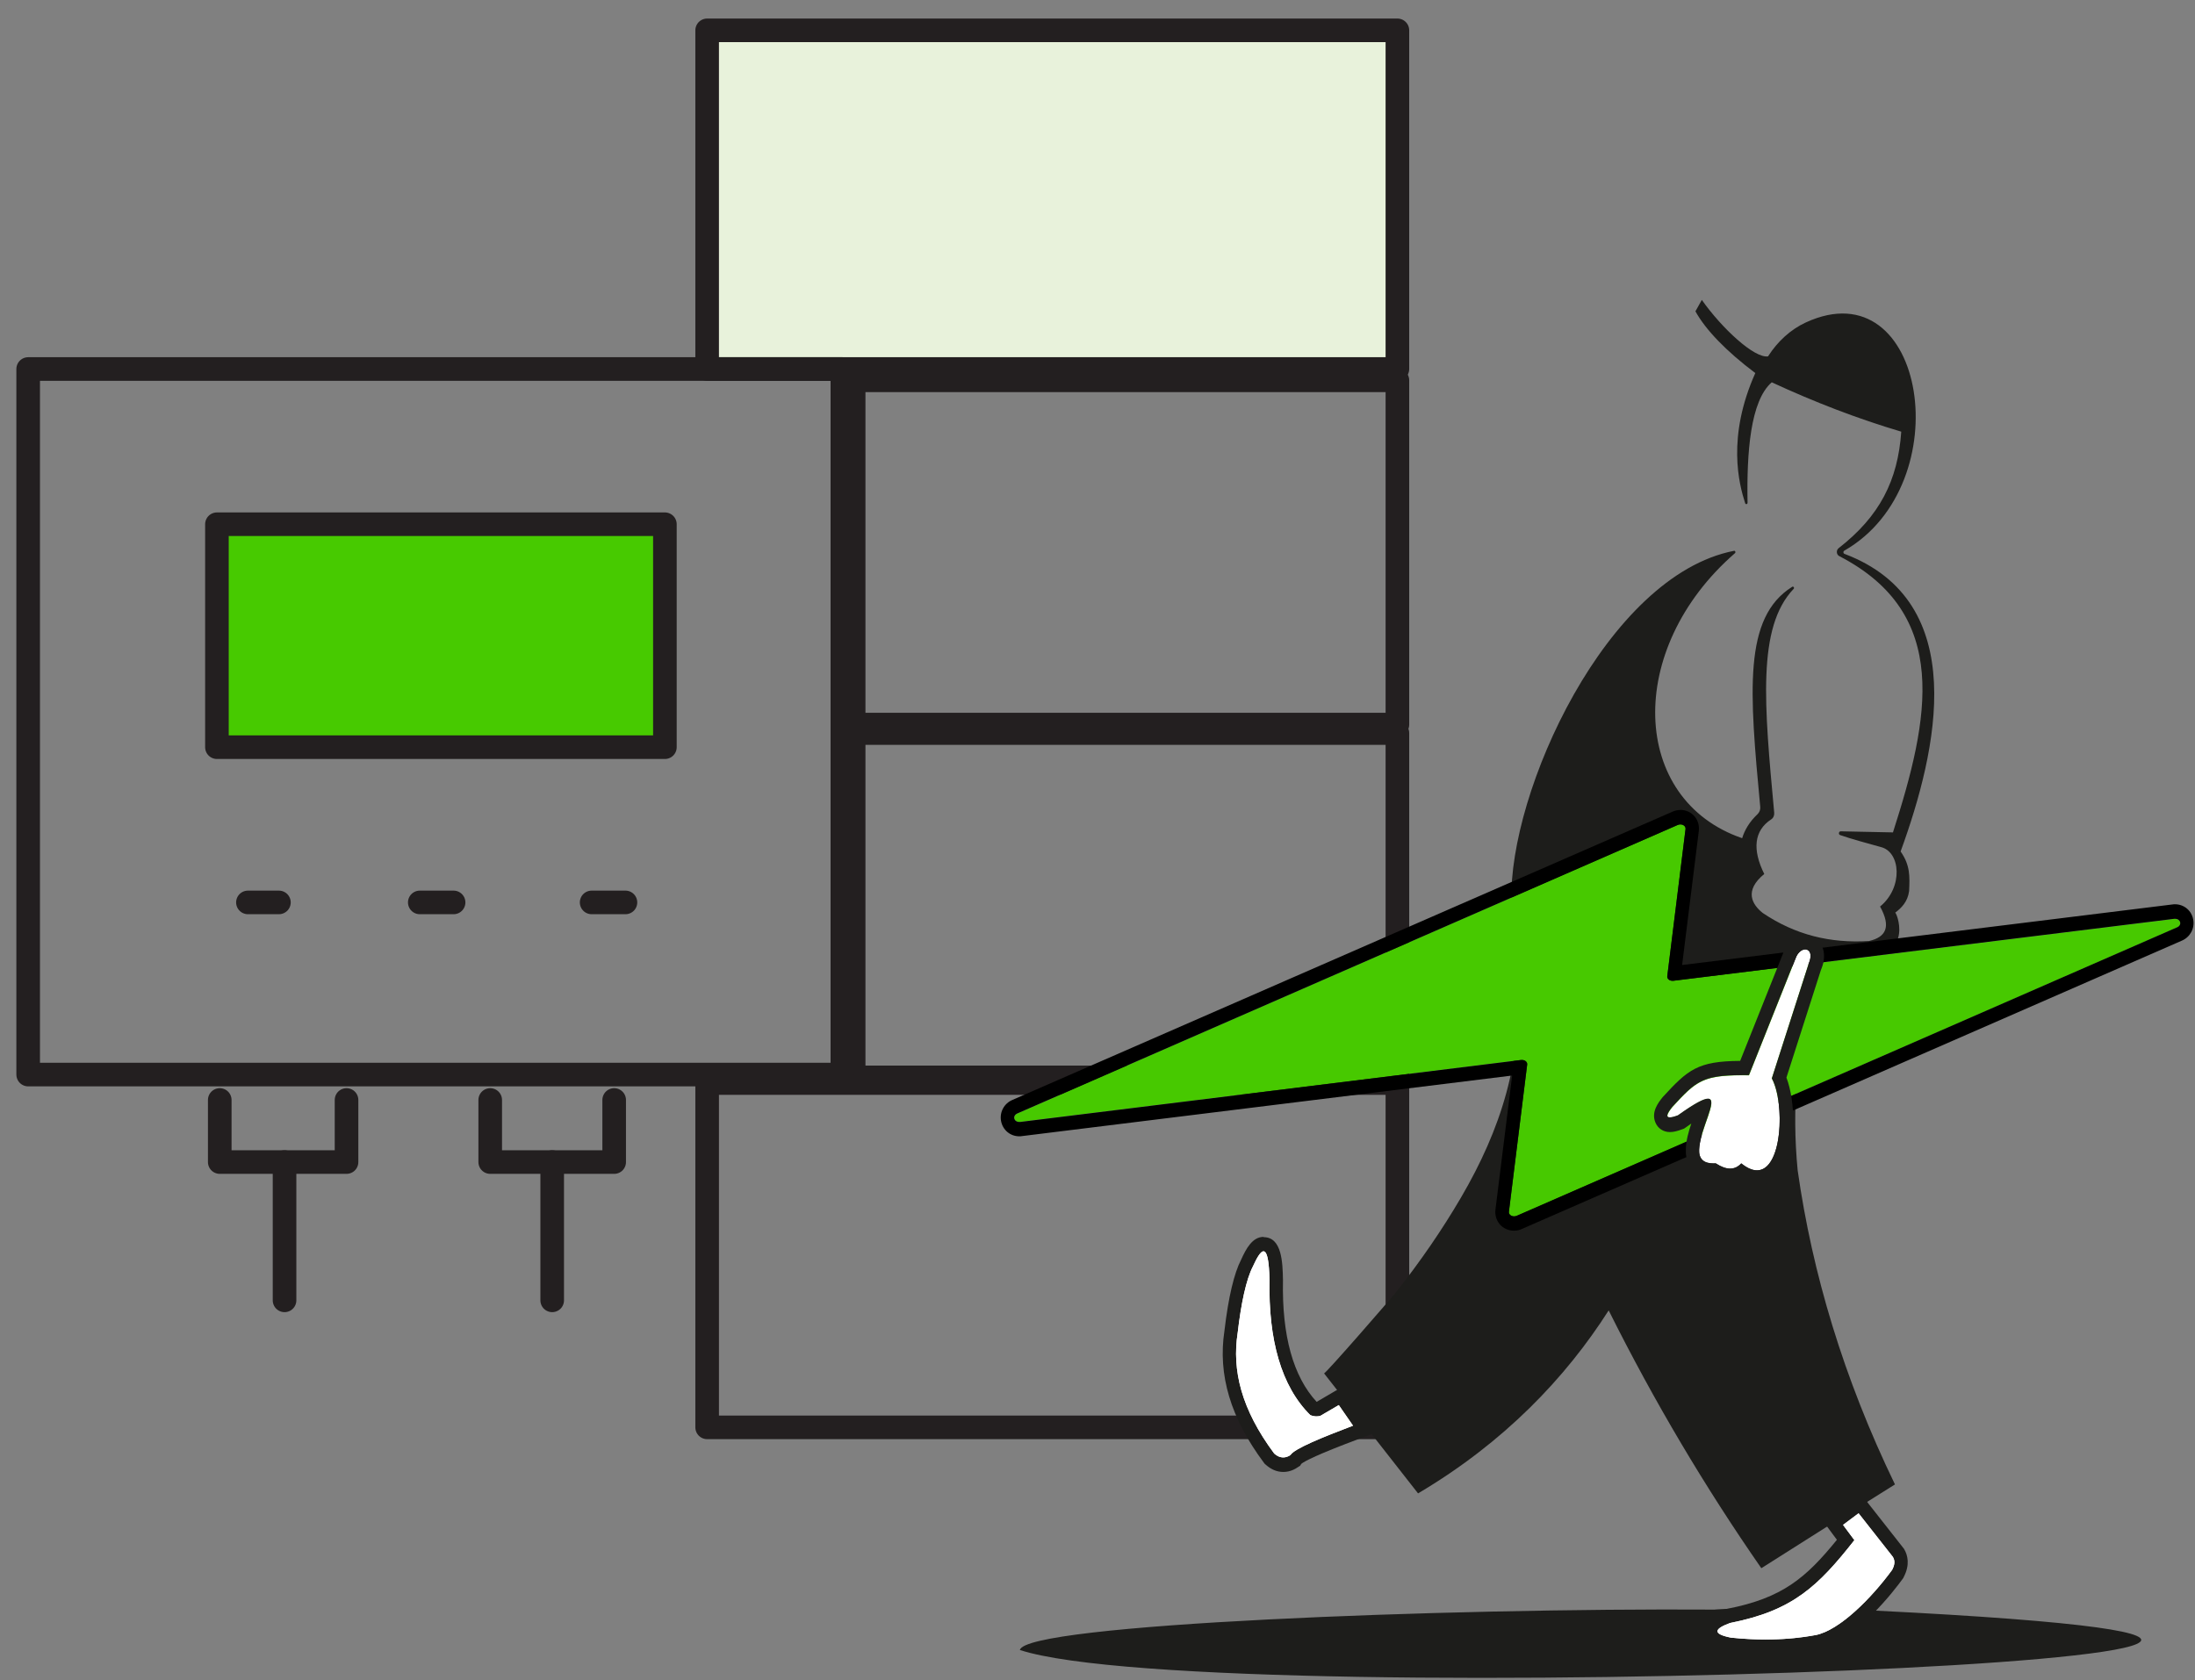 <?xml version="1.0" encoding="UTF-8"?> <svg xmlns="http://www.w3.org/2000/svg" width="465" height="356" viewBox="0 0 465 356" fill="none"><rect x="0" y="0" width="465" height="356" fill="#808080" stroke="none"/><path d="M73.411 233.092V246.249H46.553V233.092" stroke="#231F20" stroke-width="5" stroke-linecap="round" stroke-linejoin="round"></path><path d="M60.28 246.249V275.554" stroke="#231F20" stroke-width="5" stroke-linecap="round" stroke-linejoin="round"></path><path d="M130.11 233.092V246.249H103.85V233.092" stroke="#231F20" stroke-width="5" stroke-linecap="round" stroke-linejoin="round"></path><path d="M116.98 246.249V275.554" stroke="#231F20" stroke-width="5" stroke-linecap="round" stroke-linejoin="round"></path><path d="M296.032 80.587H180.842V153.55H296.032V80.587Z" stroke="#231F20" stroke-width="5" stroke-linecap="round" stroke-linejoin="round"></path><path d="M296.031 6.428H149.806V78.195H296.031V6.428Z" fill="#E8F2DB" stroke="#231F20" stroke-width="5" stroke-linecap="round" stroke-linejoin="round"></path><path d="M296.032 155.344H180.842V228.307H296.032V155.344Z" stroke="#231F20" stroke-width="5" stroke-linecap="round" stroke-linejoin="round"></path><path d="M296.031 229.503H149.806V302.467H296.031V229.503Z" stroke="#231F20" stroke-width="5" stroke-linecap="round" stroke-linejoin="round"></path><path d="M178.454 78.195H5.968V227.709H178.454V78.195Z" stroke="#231F20" stroke-width="5" stroke-linecap="round" stroke-linejoin="round"></path><path d="M140.854 111.088H45.956V158.334H140.854V111.088Z" fill="#47CA00" stroke="#231F20" stroke-width="5" stroke-linecap="round" stroke-linejoin="round"></path><path d="M52.522 191.228H59.087" stroke="#231F20" stroke-width="5" stroke-linecap="round" stroke-linejoin="round"></path><path d="M88.929 191.228H96.091" stroke="#231F20" stroke-width="5" stroke-linecap="round" stroke-linejoin="round"></path><path d="M125.336 191.228H132.498" stroke="#231F20" stroke-width="5" stroke-linecap="round" stroke-linejoin="round"></path><path d="M340.762 277.624C350.449 297.063 361.335 315.334 373.13 332.314L387.999 322.897L388.057 322.959L401.438 314.563C390.513 291.958 383.9 269.686 380.826 247.998C379.53 234.602 380.884 223.31 382.662 215.163L385.756 205.538C386.162 204.601 386.336 203.767 386.394 203.038C388.483 202.913 390.532 202.83 392.524 202.767C393.375 202.746 394.245 202.705 395.095 202.684C405.556 202.517 401.708 193.121 401.476 193.413C402.791 192.413 404.125 191.121 404.435 188.829C404.57 185.766 404.705 183.391 402.636 180.433C410.467 158.911 417.602 127.514 390.745 117.368C390.455 117.264 390.436 116.847 390.687 116.701C415.282 102.638 408.031 56.615 382.566 68.324C379.317 69.824 376.591 72.345 374.58 75.47V75.512C371.68 76.012 364.738 69.533 360.523 63.553L359.169 65.97C361.316 69.866 365.647 74.387 371.854 79.054C365.763 92.659 368.412 102.638 369.707 106.638C369.804 106.93 370.21 106.867 370.21 106.534C370.017 95.95 370.79 84.971 375.334 81.012C384.364 85.2 393.568 88.742 402.772 91.471C402.056 101.826 398.189 109.409 389.507 116.159C388.947 116.597 389.024 117.535 389.643 117.847C413.349 130.098 408.766 152.244 401.012 176.391L389.952 176.162C389.527 176.162 389.411 176.808 389.817 176.954C392.214 177.787 395.347 178.641 398.383 179.475C402.656 180.454 403.236 188.058 398.286 192.1C400.684 196.475 399.504 198.579 395.927 199.413C387.748 199.913 380.381 198.142 373.439 193.475C371.196 191.704 369.398 188.767 373.749 185.204C371.177 180.016 371.583 175.995 375.237 173.62C375.682 173.328 375.914 172.766 375.856 172.203C373.749 149.411 372.182 132.952 379.975 124.785C380.187 124.556 379.917 124.181 379.665 124.347C369.243 130.889 370.616 146.557 372.898 170.995C372.956 171.578 372.724 172.141 372.318 172.537C370.616 174.141 369.591 175.891 369.069 177.62C345.383 169.495 344.165 137.556 367.542 117.222C367.755 117.035 367.6 116.66 367.348 116.722C340.433 121.972 319.531 167.807 320.188 191.017C320.188 191.017 320.266 196.246 321.271 207.059C322.876 224.372 317.829 239.539 309.515 253.748C305.474 260.665 300.93 267.228 296.018 273.478C294.82 275.02 280.685 291.271 280.492 291.021L300.408 316.459C318.641 305.667 331.674 291.979 340.8 277.666" fill="#1D1D1B"></path><path d="M397.068 341.314C397.068 341.314 397.126 341.252 397.145 341.231C397.145 341.231 387.11 345.127 384.751 345.585C378.544 346.731 372.53 346.731 366.768 346.127C362.572 345.294 363.501 344.169 366.633 343.023C369.959 342.377 372.782 341.564 375.276 340.543C375.276 340.543 363.365 341.002 363.21 341.085C305.976 340.731 217.109 344.169 216.064 349.648C257.482 363.169 582.035 350.481 397.068 341.293" fill="#1D1D1B"></path><path d="M382.449 198.121C380.438 198.121 378.621 199.6 377.77 201.913L368.644 224.81C359.633 224.872 357.603 226.643 352.266 232.456L352.189 232.539L352.131 232.622C351.357 233.602 349.733 235.623 350.7 237.894C351.241 239.144 352.382 239.894 353.774 239.894C354.49 239.894 355.302 239.706 356.423 239.289L356.771 239.164L357.081 238.956C357.525 238.623 357.951 238.352 358.318 238.081C357.719 239.852 357.197 241.727 357.158 243.54C357.061 245.706 357.854 247.081 358.531 247.852C359.556 248.998 360.987 249.602 362.823 249.644C364.119 250.352 365.376 250.727 366.555 250.727C367.406 250.727 368.218 250.54 368.972 250.186C370.094 250.79 371.196 251.082 372.259 251.082C374.56 251.082 376.552 249.706 377.905 247.227C380.555 242.29 380.38 233.372 378.466 228.351L385.775 205.538C386.955 202.788 386.297 200.955 385.795 200.1C385.079 198.871 383.842 198.142 382.469 198.142" fill="#1D1D1B"></path><path d="M267.691 262.103C265.332 262.103 263.998 264.561 262.934 266.915C261.426 269.832 260.227 274.895 259.396 281.979C257.965 291.333 260.691 300.479 267.73 309.938L267.904 310.167L268.116 310.355C269.238 311.376 270.514 311.917 271.848 311.917C272.892 311.917 273.917 311.605 274.865 310.959L275.445 310.584L275.657 310.209C276.431 309.584 279.177 308.188 287.588 305.021L291.242 303.646L288.922 300.313L285.905 295.958L284.436 293.833L282.27 295.104L278.925 297.063C273.956 291.687 271.558 283.041 271.79 271.353V271.207C271.713 267.603 271.597 262.165 267.691 262.165" fill="#1D1D1B"></path><path d="M394.225 316.563L392.098 318.147L388.811 320.605L386.317 322.48L388.212 325.043L389.14 326.293C382.566 334.398 377.558 338.627 365.995 340.898L365.782 340.939L365.589 341.002C364.138 341.523 360.774 342.773 360.987 345.919C361.199 349.065 364.66 349.752 366.13 350.044H366.246L366.362 350.086C368.972 350.356 371.544 350.502 374.019 350.502C377.79 350.502 381.521 350.169 385.099 349.523C392.968 347.981 401.457 336.814 403.062 334.585L403.197 334.398L403.294 334.189C404.666 331.564 404.125 329.543 403.41 328.314L403.294 328.126L403.158 327.96L395.888 318.709L394.225 316.584V316.563Z" fill="#1D1D1B"></path><path d="M460.567 194.725L354.49 207.83C353.736 207.934 353.117 207.455 353.195 206.85L357.062 175.682C357.158 174.932 356.23 174.453 355.399 174.807L215.562 235.935C214.344 236.456 214.827 237.893 216.161 237.727L322.238 224.622C322.973 224.518 323.611 224.997 323.533 225.601L319.666 256.769C319.57 257.519 320.498 257.998 321.348 257.644L461.205 196.537C462.423 196.017 461.94 194.579 460.605 194.746" fill="#47C900"></path><path d="M355.979 171.641C355.418 171.641 354.877 171.745 354.374 171.974L214.479 233.081C212.739 233.81 211.733 235.643 212.062 237.519C212.41 239.435 213.995 240.79 215.929 240.79C216.122 240.79 216.296 240.79 216.49 240.748L320.343 227.914L316.804 256.332C316.669 257.415 316.978 258.519 317.655 259.353C318.39 260.269 319.511 260.79 320.73 260.79C321.29 260.79 321.832 260.686 322.334 260.457L462.21 199.33C463.95 198.6 464.956 196.767 464.627 194.892C464.298 192.975 462.694 191.621 460.76 191.621C460.567 191.621 460.393 191.621 460.199 191.663L356.346 204.496L359.885 176.079C360.02 174.995 359.711 173.891 359.034 173.058C358.28 172.141 357.178 171.62 355.96 171.62M355.979 174.704C356.617 174.704 357.139 175.12 357.081 175.683L353.214 206.851C353.136 207.392 353.659 207.83 354.316 207.83C354.374 207.83 354.451 207.83 354.509 207.83L460.586 194.704C460.586 194.704 460.741 194.704 460.799 194.704C461.959 194.704 462.326 196.038 461.185 196.517L321.329 257.624C321.136 257.707 320.942 257.749 320.749 257.749C320.111 257.749 319.589 257.332 319.647 256.769L323.514 225.601C323.591 225.06 323.069 224.622 322.412 224.622C322.354 224.622 322.276 224.622 322.218 224.622L216.142 237.748C216.142 237.748 215.987 237.748 215.929 237.748C214.769 237.748 214.402 236.435 215.542 235.935L355.399 174.829C355.592 174.745 355.785 174.704 355.979 174.704Z" fill="black"></path><path d="M392.834 326.356L390.436 323.126L393.723 320.668L400.994 329.918C401.458 330.71 401.438 331.522 400.839 332.668C396.469 338.648 389.701 345.481 384.635 346.481C378.429 347.627 372.415 347.627 366.672 347.023C362.476 346.19 363.385 345.065 366.518 343.919C379.801 341.314 385.177 336.106 392.834 326.376M286.641 302.105C280.164 304.563 274.15 307.001 273.377 308.334C272.178 309.126 270.998 308.98 269.935 308.021C262.955 298.625 260.963 290.375 262.201 282.416C262.916 276.27 263.999 271.082 265.449 268.332C267.692 263.311 268.775 264.27 268.93 271.228C268.678 283.875 271.385 293.75 277.573 299.875C278.327 300.188 279.081 300.188 279.68 300.042L283.605 297.75L286.622 302.125L286.641 302.105ZM383.108 204.372L375.354 228.518C378.661 234.685 377.326 253.332 368.877 246.54C367.523 248.019 365.725 248.019 363.482 246.54C361.065 246.707 359.866 245.727 359.963 243.623C360.156 237.644 367.968 227.414 355.477 236.394C352.925 237.331 352.596 236.706 354.278 234.602C359.518 228.893 360.756 227.747 370.52 227.872L380.401 203.08C381.426 200.163 384.771 200.663 383.108 204.372Z" fill="white"></path><path d="M383.107 204.371L375.353 228.518C378.157 233.747 377.615 247.998 372.221 247.998C371.254 247.998 370.152 247.56 368.876 246.519C368.199 247.269 367.406 247.623 366.517 247.623C365.627 247.623 364.602 247.248 363.481 246.519C363.288 246.519 363.114 246.519 362.94 246.519C360.89 246.519 359.865 245.539 359.942 243.581C360.078 239.289 364.138 232.81 361.818 232.81C360.909 232.81 358.995 233.81 355.457 236.331C354.683 236.622 354.122 236.768 353.736 236.768C352.885 236.768 353.078 236.018 354.258 234.56C359.266 229.122 360.6 227.83 369.185 227.83C369.61 227.83 370.036 227.83 370.5 227.83L380.38 203.038C380.825 201.767 381.715 201.163 382.43 201.163C383.378 201.163 384.035 202.225 383.087 204.35M385.775 200.1C385.06 198.871 383.822 198.142 382.449 198.142C380.438 198.142 378.621 199.621 377.77 201.933L368.644 224.809C359.633 224.872 357.603 226.643 352.266 232.455L352.189 232.539L352.131 232.622C351.357 233.601 349.733 235.622 350.7 237.893C351.241 239.143 352.382 239.893 353.774 239.893C354.49 239.893 355.302 239.706 356.404 239.289L356.752 239.164L357.061 238.956C357.506 238.643 357.932 238.352 358.299 238.081C357.699 239.852 357.177 241.727 357.139 243.539C357.042 245.706 357.835 247.081 358.512 247.852C359.536 248.998 360.967 249.602 362.804 249.644C364.1 250.373 365.356 250.727 366.536 250.727C367.387 250.727 368.199 250.54 368.953 250.185C370.074 250.79 371.177 251.081 372.24 251.081C374.541 251.081 376.533 249.706 377.886 247.227C380.535 242.289 380.361 233.372 378.447 228.351L385.756 205.538C386.935 202.788 386.278 200.954 385.775 200.1Z" fill="#1D1D1B"></path><path d="M267.692 265.166C268.446 265.166 268.852 267.187 268.949 271.229C268.697 283.875 271.405 293.75 277.592 299.876C278.037 300.063 278.481 300.146 278.887 300.146C279.178 300.146 279.448 300.105 279.7 300.042L283.625 297.75L286.641 302.105C280.164 304.563 274.15 307.001 273.377 308.334C272.855 308.688 272.352 308.834 271.83 308.834C271.172 308.834 270.534 308.543 269.935 308.001C262.955 298.605 260.963 290.354 262.201 282.396C262.916 276.25 263.999 271.062 265.449 268.312C266.397 266.208 267.131 265.145 267.673 265.145" fill="white"></path><path d="M393.723 320.668L400.993 329.918C401.457 330.71 401.438 331.522 400.838 332.668C396.469 338.648 389.701 345.481 384.635 346.481C381.038 347.148 377.5 347.419 374.039 347.419C371.545 347.419 369.07 347.273 366.672 347.023C362.476 346.19 363.385 345.065 366.537 343.919C379.82 341.314 385.196 336.106 392.853 326.376L390.455 323.147L393.742 320.689L393.723 320.668Z" fill="white"></path></svg> 